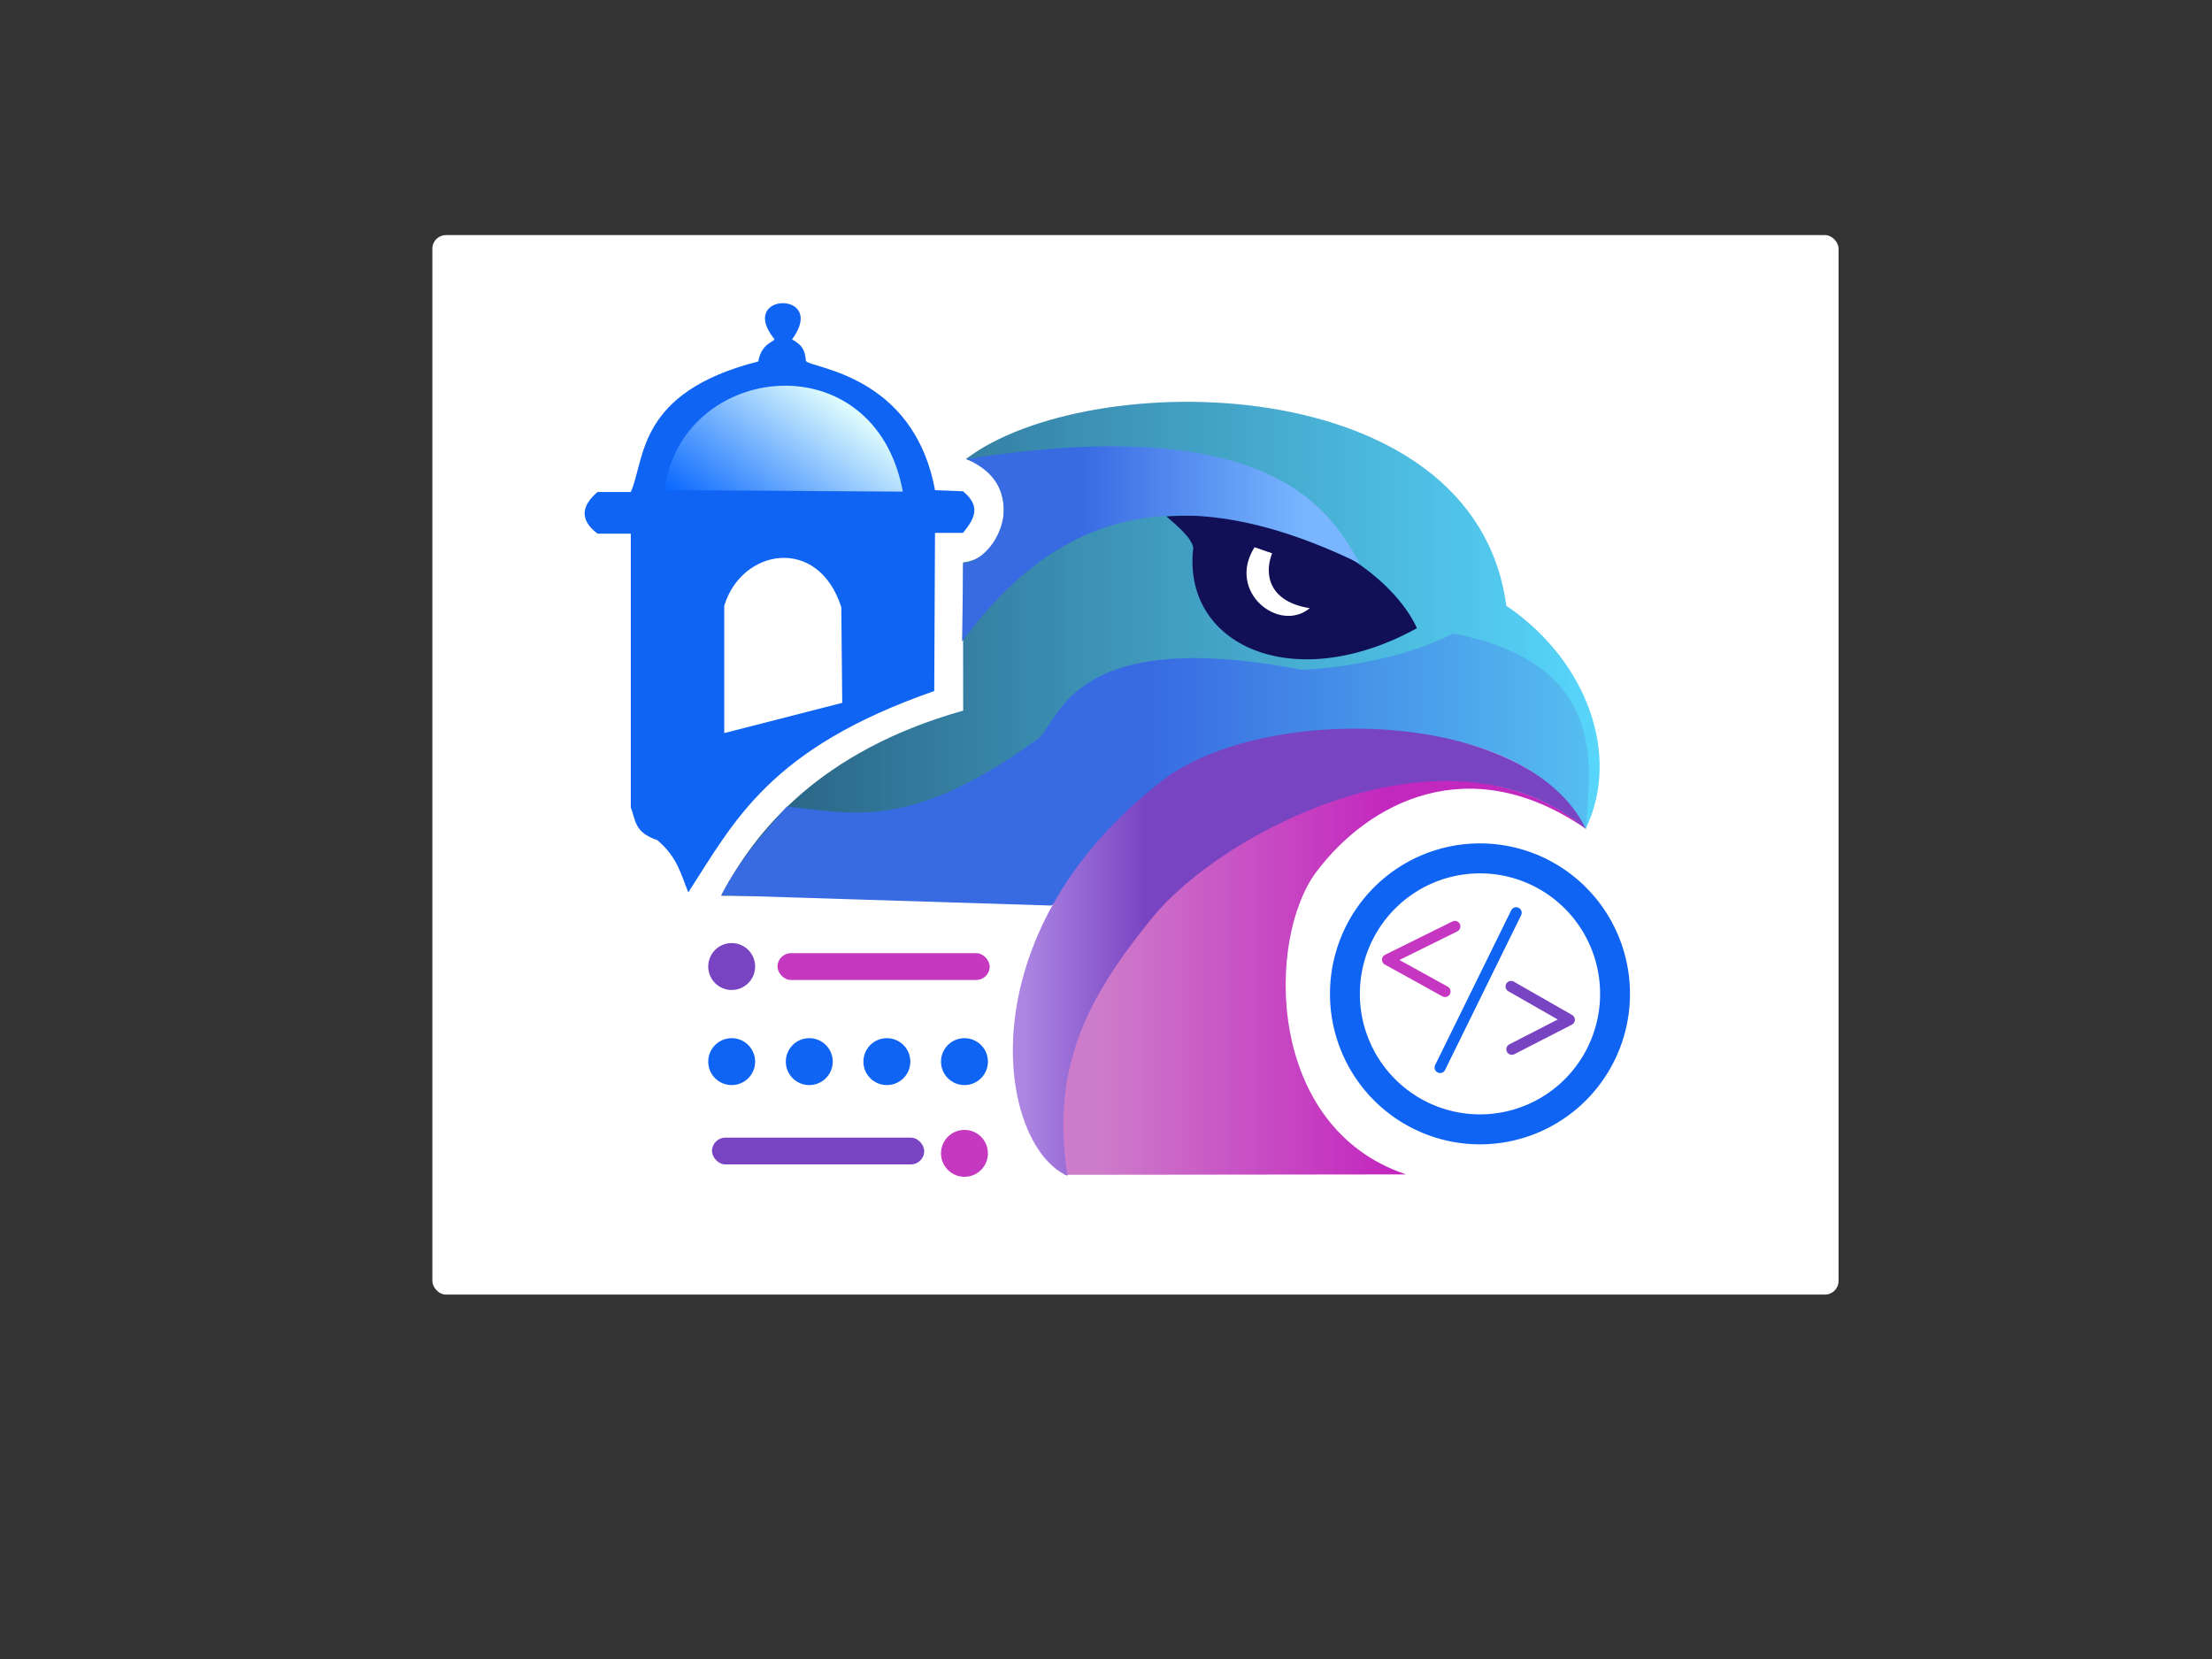 <?xml version="1.0" encoding="UTF-8" standalone="no"?>
<!-- Created with Inkscape (http://www.inkscape.org/) -->

<svg
   width="400mm"
   height="300mm"
   viewBox="0 0 400 300"
   version="1.1"
   id="svg1"
   xml:space="preserve"
   inkscape:version="1.4.2 (2aeb623e1d, 2025-05-12)"
   sodipodi:docname="logo_alcon.svg"
   xmlns:inkscape="http://www.inkscape.org/namespaces/inkscape"
   xmlns:sodipodi="http://sodipodi.sourceforge.net/DTD/sodipodi-0.dtd"
   xmlns:xlink="http://www.w3.org/1999/xlink"
   xmlns="http://www.w3.org/2000/svg"
   xmlns:svg="http://www.w3.org/2000/svg"><rect x="0" y="0" width="400" height="300" fill="#333333" stroke="none"/><sodipodi:namedview
     id="namedview1"
     pagecolor="#ffffff"
     bordercolor="#000000"
     borderopacity="0.25"
     inkscape:showpageshadow="2"
     inkscape:pageopacity="0.0"
     inkscape:pagecheckerboard="0"
     inkscape:deskcolor="#d1d1d1"
     inkscape:document-units="mm"
     showguides="true"
     inkscape:zoom="0.34179688"
     inkscape:cx="163.84"
     inkscape:cy="697.78285"
     inkscape:window-width="1850"
     inkscape:window-height="1016"
     inkscape:window-x="70"
     inkscape:window-y="27"
     inkscape:window-maximized="1"
     inkscape:current-layer="layer3" /><defs
     id="defs1"><linearGradient
       id="linearGradient80"
       inkscape:collect="always"><stop
         style="stop-color:#ad86e3;stop-opacity:1;"
         offset="0.002"
         id="stop80" /><stop
         style="stop-color:#7944c2;stop-opacity:1;"
         offset="0.22"
         id="stop81" /></linearGradient><linearGradient
       id="linearGradient78"
       inkscape:collect="always"><stop
         style="stop-color:#cd7ccb;stop-opacity:1;"
         offset="0"
         id="stop78" /><stop
         style="stop-color:#c328be;stop-opacity:1;"
         offset="0.523"
         id="stop79" /></linearGradient><linearGradient
       id="linearGradient75"
       inkscape:collect="always"><stop
         style="stop-color:#275d7e;stop-opacity:1;"
         offset="0"
         id="stop75" /><stop
         style="stop-color:#4ad2fb;stop-opacity:0.925;"
         offset="1"
         id="stop76" /></linearGradient><linearGradient
       id="linearGradient73"
       inkscape:collect="always"><stop
         style="stop-color:#386ae2;stop-opacity:1;"
         offset="0.295"
         id="stop73" /><stop
         style="stop-color:#79b6ff;stop-opacity:1;"
         offset="0.864"
         id="stop74" /></linearGradient><linearGradient
       id="linearGradient71"
       inkscape:collect="always"><stop
         style="stop-color:#386ae2;stop-opacity:1;"
         offset="0.489"
         id="stop71" /><stop
         style="stop-color:#56bef0;stop-opacity:1;"
         offset="0.997"
         id="stop72" /></linearGradient><linearGradient
       id="linearGradient65"
       inkscape:collect="always"><stop
         style="stop-color:#0061ff;stop-opacity:1;"
         offset="0"
         id="stop66" /><stop
         style="stop-color:#ddfbfd;stop-opacity:1;"
         offset="0.765"
         id="stop67" /></linearGradient><linearGradient
       inkscape:collect="always"
       xlink:href="#linearGradient65"
       id="linearGradient67"
       x1="120.998"
       y1="83.377"
       x2="146.939"
       y2="48.951"
       gradientUnits="userSpaceOnUse"
       gradientTransform="translate(7.741,13.16)" /><linearGradient
       inkscape:collect="always"
       xlink:href="#linearGradient71"
       id="linearGradient72"
       x1="122.431"
       y1="125.416"
       x2="280.175"
       y2="125.416"
       gradientUnits="userSpaceOnUse"
       gradientTransform="translate(7.741,13.16)" /><linearGradient
       inkscape:collect="always"
       xlink:href="#linearGradient73"
       id="linearGradient74"
       x1="165.987"
       y1="85.202"
       x2="238.381"
       y2="85.202"
       gradientUnits="userSpaceOnUse"
       gradientTransform="translate(7.741,13.16)" /><linearGradient
       inkscape:collect="always"
       xlink:href="#linearGradient75"
       id="linearGradient76"
       x1="122.694"
       y1="104.257"
       x2="281.525"
       y2="104.257"
       gradientUnits="userSpaceOnUse"
       gradientTransform="translate(7.741,13.16)" /><linearGradient
       inkscape:collect="always"
       xlink:href="#linearGradient78"
       id="linearGradient79"
       x1="190.708"
       y1="160.7"
       x2="290.407"
       y2="160.7"
       gradientUnits="userSpaceOnUse"
       gradientTransform="translate(7.741,13.16)" /><linearGradient
       inkscape:collect="always"
       xlink:href="#linearGradient80"
       id="linearGradient81"
       x1="176.949"
       y1="159.04"
       x2="279.311"
       y2="159.04"
       gradientUnits="userSpaceOnUse"
       gradientTransform="translate(7.741,13.16)" /></defs><g
     inkscape:label="Bagground"
     inkscape:groupmode="layer"
     id="layer1" /><g
     inkscape:groupmode="layer"
     id="layer3"
     inkscape:label="Logo"
     style="display:inline"><rect
       style="display:inline;opacity:1;fill:#ffffff;fill-opacity:1;fill-rule:evenodd;stroke:none;stroke-width:0.5;stroke-linecap:round;stroke-linejoin:round;stroke-dasharray:none;stroke-opacity:1"
       id="rect81"
       width="254.29"
       height="191.589"
       x="78.184"
       y="42.512"
       ry="2.463"
       inkscape:label="fondo" /><path
       style="display:inline;opacity:1;fill:#0f64f4;fill-opacity:1;fill-rule:evenodd;stroke:none;stroke-width:0.5;stroke-linecap:round;stroke-linejoin:round;stroke-dasharray:none"
       d="m 168.941,124.96 c -29.861,10.408 -36.114,23.525 -44.474,36.4 -1.314,-3.147 -1.895,-6.295 -5.611,-9.442 -4.285,-1.424 -3.902,-3.781 -4.789,-5.884 V 96.496 h -6.021 c -3.29,-2.509 -2.909,-5.018 0,-7.526 h 6.021 c 2.629,-5.833 0.991,-18.029 23.058,-23.605 0.579,-3.625 3.462,-3.59 2.811,-4.171 -6.638,-8.367 9.835,-8.689 3.287,0.183 1.966,1.061 2.333,2.023 2.513,3.892 0.865,1.365 19.46,2.333 23.345,23.375 l 5.06,0.194 c 3.229,2.668 2.203,4.853 0,7.521 h -5.063 z"
       id="path40"
       sodipodi:nodetypes="ccccccccccccccccc"
       inkscape:label="base_garita" /><path
       style="display:inline;opacity:1;fill:url(#linearGradient76);fill-opacity:1;fill-rule:evenodd;stroke:none;stroke-width:0.5;stroke-linecap:round;stroke-linejoin:round;stroke-dasharray:none;stroke-opacity:1"
       d="m 130.435,161.979 55.348,0.194 c 9.434,-4.682 17.826,-13.228 23.513,-19.159 11.219,-14.16 67.784,-17.579 77.426,6.889 6.372,-13.115 0.476,-30.312 -14.337,-40.368 -5.703,-43.08 -75.765,-43.322 -97.73,-26.513 9.542,2.342 8.917,17.527 -0.507,18.682 l 0.024,26.796 c -25.995,7.331 -37.722,21.849 -43.736,33.48 z"
       id="path41"
       sodipodi:nodetypes="cccccccccc"
       inkscape:label="base_alcon" /><path
       style="display:inline;opacity:1;fill:#111056;fill-opacity:1;fill-rule:evenodd;stroke:none;stroke-width:0.5;stroke-linecap:round;stroke-linejoin:round;stroke-dasharray:none;stroke-opacity:1"
       d="m 210.924,93.375 c 25.976,-1.69 41.415,11.521 45.302,20.224 -22.367,12.303 -42.517,3.072 -40.446,-14.514 -0.23,-1.758 -2.793,-3.903 -4.855,-5.709 z"
       id="path42"
       sodipodi:nodetypes="cccc"
       inkscape:label="sombra_ojo_alcon" /><path
       style="display:inline;opacity:1;fill:#ffffff;fill-opacity:1;fill-rule:evenodd;stroke:none;stroke-width:0.5;stroke-linecap:round;stroke-linejoin:round;stroke-dasharray:none"
       d="m 226.859,98.96 3.182,1.095 c -1.525,3.842 -0.515,8.78 6.808,9.921 -5.516,4.593 -15.101,-2.941 -9.989,-11.016 z"
       id="path43"
       sodipodi:nodetypes="cccc"
       inkscape:label="pupila_alcon" /><path
       style="display:inline;opacity:1;fill:url(#linearGradient67);fill-rule:evenodd;stroke:none;stroke-width:0.5;stroke-linecap:round;stroke-linejoin:round;stroke-dasharray:none"
       d="m 120.157,88.628 c 2.976,-23.162 37.993,-27.212 43.105,0.274 z"
       id="path44"
       sodipodi:nodetypes="ccc"
       inkscape:label="brillo_cupula_garita" /><path
       style="display:inline;opacity:1;fill:#ffffff;fill-opacity:1;fill-rule:evenodd;stroke:none;stroke-width:0.5;stroke-linecap:round;stroke-linejoin:round;stroke-dasharray:none"
       d="m 152.303,127.097 -21.336,5.467 v -23.029 c 3.143,-10.362 17,-12.759 21.167,0.266 z"
       id="path45"
       sodipodi:nodetypes="ccccc"
       inkscape:label="ventana_garita" /><path
       style="display:inline;opacity:1;fill:url(#linearGradient72);fill-rule:evenodd;stroke:none;stroke-width:0.5;stroke-linecap:round;stroke-linejoin:round;stroke-dasharray:none"
       d="m 142.28,145.863 c 11.403,1.018 21.775,4.758 44.861,-11.872 4.47,-2.18 4.709,-21.258 48.305,-12.863 10.201,-0.489 21.089,-3.2 27.3,-6.568 28.899,5.555 24.566,25.017 24.024,35.357 -12.32,-21.96 -46.575,-18.245 -61.861,-15.241 -19.323,6.663 -14.243,7.765 -18.459,10.34 -2.139,1.306 2.051,7.391 -16.363,18.737 l -59.665,-1.869 c 3.699,-7.051 7.81,-11.326 11.858,-16.02 z"
       id="path46"
       sodipodi:nodetypes="ccccccsccc"
       inkscape:label="sombra_bajo_alcon" /><path
       style="display:inline;opacity:1;fill:url(#linearGradient74);fill-opacity:1;fill-rule:evenodd;stroke:none;stroke-width:0.5;stroke-linecap:round;stroke-linejoin:round;stroke-dasharray:none"
       d="m 174.752,83.022 c 56.318,-8.917 66.181,10.192 71.12,18.869 -37.569,-18.339 -57.973,-4.736 -71.894,14.127 l 0.194,-14.127 c 6.546,-0.796 12.323,-13.94 0.581,-18.869 z"
       id="path47"
       sodipodi:nodetypes="ccccc"
       inkscape:label="sombra_arriba_alcon" /><path
       style="display:inline;opacity:1;fill:url(#linearGradient79);fill-opacity:1;fill-rule:evenodd;stroke:none;stroke-width:0.5;stroke-linecap:round;stroke-linejoin:round;stroke-dasharray:none"
       d="m 286.761,149.871 c -21.116,-14.572 -39.347,-4.685 -48.728,7.797 -9.038,12.026 -9.203,46.209 16.232,54.702 l -61.777,0.074 c -8.585,-57.549 64.709,-87.844 94.281,-62.608 z"
       id="path48"
       sodipodi:nodetypes="cscccc"
       inkscape:label="cuello_bajo_alcon" /><path
       style="display:inline;opacity:1;fill:url(#linearGradient81);fill-opacity:1;fill-rule:evenodd;stroke:none;stroke-width:0.5;stroke-linecap:round;stroke-linejoin:round;stroke-dasharray:none;stroke-opacity:1"
       d="m 286.76,149.859 c -24.841,-20.73 -65.687,0.441 -78.418,16.125 -11.224,13.828 -18.5,26.533 -15.308,46.642 -12.477,-5.447 -18.867,-43.263 16.747,-71.16 18.106,-14.476 66.308,-13.606 76.98,8.393 z"
       id="path49"
       sodipodi:nodetypes="csccc"
       inkscape:label="cuello_alto_alcon" /><path
       d="m 267.627,152.513 a 27.125,27.21 0 0 0 -27.124,27.21 27.125,27.21 0 0 0 27.124,27.21 27.125,27.21 0 0 0 27.125,-27.21 27.125,27.21 0 0 0 -27.125,-27.21 z m 0,5.419 a 21.723,21.791 0 0 1 21.723,21.791 21.723,21.791 0 0 1 -21.723,21.791 21.723,21.791 0 0 1 -21.722,-21.791 21.723,21.791 0 0 1 21.722,-21.791 z"
       style="display:inline;opacity:1;fill:#0f64f4;fill-opacity:1;fill-rule:evenodd;stroke:none;stroke-width:0.548;stroke-linecap:round;stroke-linejoin:round"
       id="path81"
       inkscape:label="circulo" /><path
       style="display:inline;opacity:1;fill:none;fill-rule:evenodd;stroke:#c537c0;stroke-width:2;stroke-linecap:round;stroke-linejoin:round;stroke-dasharray:none;stroke-opacity:1"
       d="m 263.088,167.526 -12.179,6.021 10.4,5.747"
       id="path51"
       inkscape:label="apertura" /><path
       style="display:inline;opacity:1;fill:none;fill-rule:evenodd;stroke:#0f64f4;stroke-width:2;stroke-linecap:round;stroke-linejoin:round;stroke-dasharray:none;stroke-opacity:1"
       d="m 274.172,165.054 -13.753,27.984"
       id="path52"
       inkscape:label="slash"
       sodipodi:nodetypes="cc" /><path
       style="display:inline;opacity:1;fill:none;fill-rule:evenodd;stroke:#7944c2;stroke-width:2;stroke-linecap:round;stroke-linejoin:round;stroke-dasharray:none;stroke-opacity:1"
       d="m 273.251,178.383 10.537,6.021 -10.4,5.337"
       id="path53"
       inkscape:label="cierre" /><circle
       style="display:inline;opacity:1;fill:#0f64f4;fill-opacity:1;fill-rule:evenodd;stroke:none;stroke-width:0.5;stroke-linecap:round;stroke-linejoin:round;stroke-dasharray:none"
       id="path54"
       cx="132.311"
       cy="191.976"
       r="4.242"
       inkscape:label="punto_medio_1" /><circle
       style="display:inline;opacity:1;fill:#0f64f4;fill-opacity:1;fill-rule:evenodd;stroke:none;stroke-width:0.5;stroke-linecap:round;stroke-linejoin:round;stroke-dasharray:none"
       id="path54-2"
       cx="146.342"
       cy="191.976"
       r="4.242"
       inkscape:label="punto_medio_2" /><circle
       style="display:inline;opacity:1;fill:#0f64f4;fill-opacity:1;fill-rule:evenodd;stroke:none;stroke-width:0.5;stroke-linecap:round;stroke-linejoin:round;stroke-dasharray:none"
       id="path54-2-6"
       cx="160.374"
       cy="191.976"
       r="4.242"
       inkscape:label="punto_medio_3" /><circle
       style="display:inline;opacity:1;fill:#0f64f4;fill-opacity:1;fill-rule:evenodd;stroke:none;stroke-width:0.5;stroke-linecap:round;stroke-linejoin:round;stroke-dasharray:none"
       id="path54-2-6-1"
       cx="174.406"
       cy="191.976"
       r="4.242" /><circle
       style="display:inline;opacity:1;fill:#c539c1;fill-opacity:1;fill-rule:evenodd;stroke:none;stroke-width:0.5;stroke-linecap:round;stroke-linejoin:round;stroke-dasharray:none"
       id="path54-3"
       cx="174.406"
       cy="208.562"
       r="4.242"
       inkscape:label="punto_abajo" /><circle
       style="display:inline;opacity:1;fill:#7944c2;fill-opacity:1;fill-rule:evenodd;stroke:none;stroke-width:0.5;stroke-linecap:round;stroke-linejoin:round;stroke-dasharray:none"
       id="path54-0"
       cx="132.311"
       cy="174.778"
       r="4.242"
       inkscape:label="punto_arriba" /><rect
       style="display:inline;opacity:1;fill:#c539c1;fill-opacity:1;fill-rule:evenodd;stroke:none;stroke-width:0.58;stroke-linecap:round;stroke-linejoin:round;stroke-dasharray:none;stroke-opacity:1"
       id="rect54-6"
       width="38.373"
       height="4.846"
       x="140.596"
       y="172.366"
       ry="2.423" /><rect
       style="display:inline;opacity:1;fill:#7944c2;fill-opacity:1;fill-rule:evenodd;stroke:none;stroke-width:0.58;stroke-linecap:round;stroke-linejoin:round;stroke-dasharray:none"
       id="rect54-6-7"
       width="38.373"
       height="4.846"
       x="128.753"
       y="205.717"
       ry="2.423"
       inkscape:label="barra_bajo" /></g></svg>
